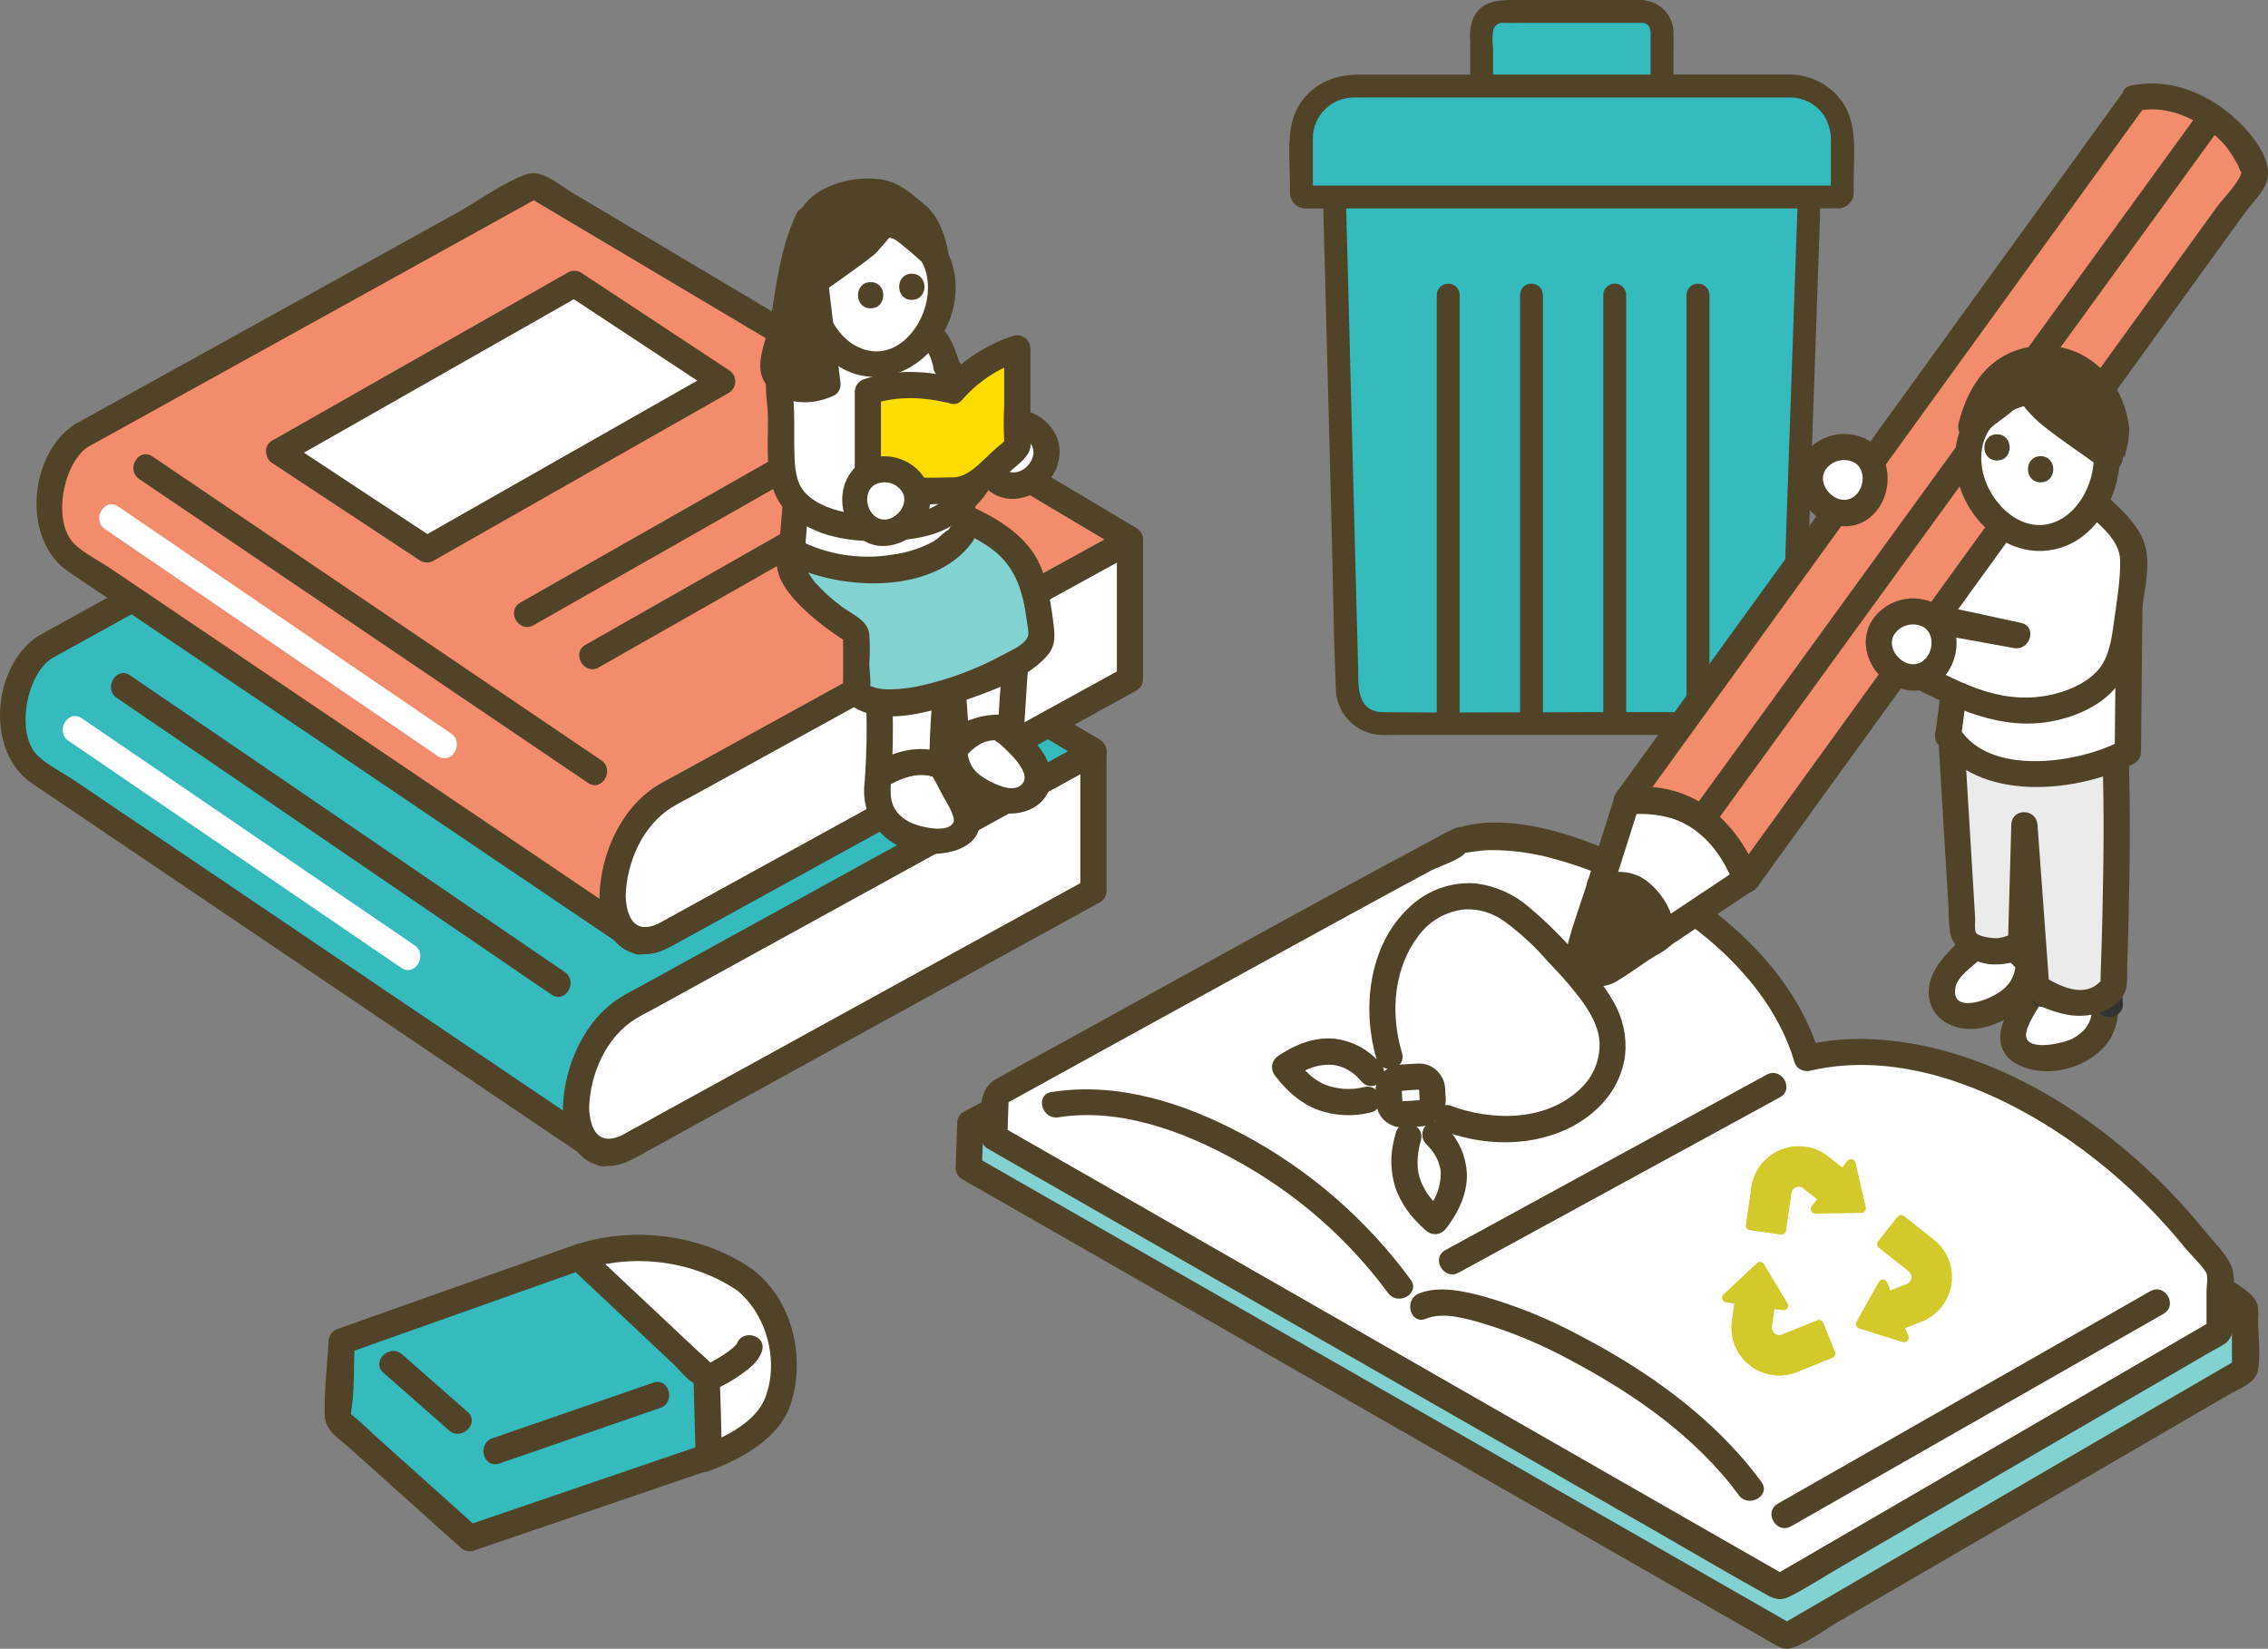 <?xml version="1.0" encoding="UTF-8"?>
<svg id="b" data-name="レイヤー 2" xmlns="http://www.w3.org/2000/svg" xmlns:xlink="http://www.w3.org/1999/xlink" viewBox="0 0 501.23 364.44">
  <rect x="0" y="0" width="501.23" height="364.44" fill="#808080" stroke="none"/>
  <defs>
    <clipPath id="h">
      <rect x="281.82" y=".65" width="132.36" height="163.67" style="fill: none; stroke-width: 0px;"/>
    </clipPath>
    <clipPath id="n">
      <rect x="284.92" width="124.87" height="162.49" style="fill: none; stroke-width: 0px;"/>
    </clipPath>
    <clipPath id="r">
      <rect y="18.45" width="501.23" height="345.99" style="fill: none; stroke-width: 0px;"/>
    </clipPath>
    <clipPath id="dh">
      <rect x="284.65" y="197.45" width="78.29" height="70.52" transform="translate(-71.72 283.34) rotate(-43)" style="fill: none; stroke-width: 0px;"/>
    </clipPath>
    <clipPath id="dp">
      <rect x="377.23" y="252.37" width="50.99" height="49.77" transform="translate(-74.54 171.05) rotate(-22)" style="fill: none; stroke-width: 0px;"/>
    </clipPath>
  </defs>
  <g id="c" data-name="レイヤー 1">
    <g id="d" data-name="グループ 462">
      <g id="e" data-name="グループ 435">
        <g id="f" data-name="グループ 434">
          <g id="g" data-name="グループ 412">
            <g style="clip-path: url(#h);">
              <g id="i" data-name="グループ 412-2">
                <path id="j" data-name="パス 84" d="m287.42,42.73v-6.05c0-2.05,0-4.09,0-6.14.04-5.98,3.57-10.52,8.22-10.56,1.98-.02,3.95-.03,5.93-.03l11.87.03h85.02c2.87.08,5.43,1.99,6.84,5.1.86,2.2,1.24,4.56,1.09,6.92v10.72h-118.96Z" style="fill: #35babe; stroke-width: 0px;"/>
                <path id="k" data-name="パス 83" d="m315.34,162.39c-3.67-.01-7.35-.03-11.02-.07-4.17-.05-4.19-3.92-4.22-7.34,0-.4,0-.79-.01-1.17l-2.77-109.81h102.36l-.34,9.58-3.5,103.99c-.05,1.39-.52,4.63-3.87,4.74h-37.68l-10.97.02-8.51.02c-3.65.01-7.31.02-10.97.03h-8.51Z" style="fill: #35babe; stroke-width: 0px;"/>
                <rect id="l" data-name="長方形 1460" x="328.15" y="3.25" width="38.6" height="19.3" style="fill: #35babe; stroke-width: 0px;"/>
              </g>
            </g>
          </g>
          <g id="m" data-name="グループ 411">
            <g style="clip-path: url(#n);">
              <g id="o" data-name="グループ 410">
                <path id="p" data-name="パス 82" d="m306.75,162.49c-.44,0-.88,0-1.32-.02-5.65-.12-10.17-4.7-10.22-10.35-.34-8.34-.52-16.83-.69-25.05-.09-4.17-.18-8.33-.28-12.5l-1.5-57.47-.3-11.02h-3.58c-.13.01-.27.01-.4,0-1.69-.01-3.11-1.27-3.32-2.94-.06-.58-.08-1.16-.06-1.74v-.53c0-1.13-.04-2.31-.08-3.51-.16-5.01-.32-10.19,2.1-14.12,2.69-4.35,7.34-6.75,13.1-6.75h24.72v-7.61c-.17-1.77.11-3.56.81-5.19,1.85-3.42,5.11-3.7,8.87-3.7h2.25s26.05,0,26.05,0c.25,0,.51.04.75.12,3.62.5,6.29,3.65,6.19,7.3.02,1.6.01,3.2,0,4.8v4.26s25.85,0,25.85,0c4.55.08,8.8,2.31,11.44,6.01,2.88,4.03,2.74,9.37,2.59,14.53-.03,1.1-.06,2.2-.06,3.26,0,.28,0,.57.01.85.01.53.02,1.05,0,1.57-.03,1.84-1.52,3.33-3.36,3.36-.11,0-.23,0-.34,0h-.83s-2.9,0-2.9,0v1.19l-3.63,104.76c-.02,5.67-4.55,10.3-10.22,10.45h-78.92l-2.72.02Zm-6.59-14.31c0,.34.01.68.01,1.04.02,3.04.06,8.14,5.45,8.2,3.57.04,7.15.06,10.72.07h1.19v-92.39c.07-1.4,1.27-2.47,2.66-2.4,1.29.07,2.33,1.1,2.4,2.4v92.39l13.34-.04v-92.35c.07-1.4,1.26-2.47,2.65-2.41,1.3.06,2.34,1.1,2.41,2.41v92.34l7.96-.02h5.38v-92.32c.07-1.4,1.26-2.47,2.65-2.41,1.3.06,2.34,1.1,2.41,2.41v92.32h13.34v-92.32c.07-1.4,1.27-2.47,2.66-2.4,1.29.07,2.33,1.1,2.4,2.4v92.32h10.65c3.06-.1,5.01-2.32,5.13-5.78l3.3-95.25.37-10.31h-99.73l2.65,102.1Zm4.73-126.65c-1.86,0-3.72,0-5.57.02-5-.07-9.11,3.93-9.18,8.93,0,.07,0,.14,0,.2-.01,1.49,0,2.98,0,4.47v5.87h114.48v-9.27c.14-2-.29-4-1.23-5.78-1.61-2.71-4.51-4.39-7.67-4.42h-79.72l-11.12-.02Zm27.3-16.48c-1.03-.09-1.96.6-2.17,1.61-.21,1.08-.25,2.19-.11,3.28.03.43.06.85.06,1.22v5.32h34.8v-8.04c0-.11,0-.24.02-.38.04-.72.16-2.89-1.83-3.01h-26.12c-.48,0-2.4.03-2.88.03s-.93,0-1.39-.03c-.14,0-.27,0-.38,0" style="fill: #514327; stroke-width: 0px;"/>
              </g>
            </g>
          </g>
        </g>
        <g id="q" data-name="グループ 430">
          <g style="clip-path: url(#r);">
            <g id="s" data-name="グループ 429">
              <path id="t" data-name="パス 93" d="m164.7,282.99c-8.56-6.26-24.18-9.53-36.76-5.07l27.71,44.54c2.55-.91,14.03-5.7,16.23-12.72,3.16-10.12,0-21.49-7.18-26.75" style="fill: #fff; stroke-width: 0px;"/>
              <path id="u" data-name="パス 94" d="m166.17,280.49c-11.02-7.69-26.31-9.54-38.99-5.36-1.55.45-2.44,2.08-1.99,3.63.06.22.15.42.26.62,9.24,14.85,18.48,29.69,27.72,44.54.67,1.12,2,1.66,3.27,1.33,7.11-2.61,15.67-7.11,18.25-14.74,3.42-10.1.54-22.85-7.93-29.57-2.89-2.29-7.01,1.78-4.09,4.1,6.75,5.35,9.59,15.78,6.44,23.93-2.09,5.42-9.06,8.8-14.2,10.7l3.27,1.33-27.71-44.54-1.73,4.25c11.35-3.74,24.66-2.1,34.53,4.78,3.06,2.14,5.96-2.88,2.92-5" style="fill: #514327; stroke-width: 0px;"/>
              <path id="v" data-name="パス 95" d="m127.92,277.91l-52.42,18.59-.9,17.32,29.21,26.2,52.83-18.04-.48-17.53-28.24-26.54Z" style="fill: #35babe; stroke-width: 0px;"/>
              <path id="w" data-name="パス 96" d="m127.15,275.11l-52.41,18.59c-1.23.38-2.09,1.5-2.13,2.79-.28,5.38-1,10.91-.85,16.29.1,3.49,3.02,5.07,5.5,7.29l24.5,21.98c.74.73,1.81,1.02,2.82.74l52.83-18.04c1.24-.37,2.1-1.5,2.13-2.79-.15-5.35-.21-10.71-.44-16.05-.16-3.69-2.59-5.12-5.17-7.55l-23.96-22.51c-2.71-2.55-6.82,1.54-4.1,4.09l22.88,21.51c1.41,1.33,2.92,3.33,4.59,4.32.05.03.72.72.74.7-.45.37-.87-3.78-.77.04l.43,15.46,2.12-2.79-52.83,18.04,2.82.74-23.36-20.97c-1.52-1.51-3.11-2.93-4.77-4.28-.32-.32-.66-.62-1.01-.9-.43.28.5,1.84.8,1.73.05-.43.07-.86.07-1.29.84-5.09.55-10.6.82-15.76-.71.93-1.42,1.86-2.13,2.79l52.41-18.59c3.49-1.24,1.99-6.83-1.54-5.58" style="fill: #514327; stroke-width: 0px;"/>
              <path id="x" data-name="パス 97" d="m158.53,306.86c1.87-.87,3.66-1.91,5.34-3.12,1.85-1.33,3.78-2.82,4.52-5.07,1.17-3.55-4.42-5.07-5.58-1.54.13-.4.06-.11-.11.08-.24.26-.49.51-.76.74-.64.55-1.32,1.05-2.04,1.5-1.37.91-2.8,1.71-4.29,2.41-1.37.82-1.83,2.58-1.04,3.96.83,1.35,2.58,1.8,3.96,1.04" style="fill: #514327; stroke-width: 0px;"/>
              <path id="y" data-name="パス 98" d="m144.37,305.63l-35.53,12.28c-3.5,1.21-2,6.81,1.54,5.58l35.52-12.28c3.5-1.21,2-6.81-1.54-5.58" style="fill: #514327; stroke-width: 0px;"/>
              <path id="z" data-name="パス 99" d="m84.76,303.45l14.47,12.72c2.79,2.45,6.9-1.63,4.1-4.1l-14.48-12.71c-2.79-2.45-6.9,1.63-4.1,4.1" style="fill: #514327; stroke-width: 0px;"/>
              <path id="aa" data-name="パス 100" d="m392.06,237.98c-8.01-28.61-46.87-49.73-73.19-44,0-.57-104.43,54.25-104.43,54.25l-.35,9.9,180.83,103.58,101.22-58.87v-13.74c-40.03-28.47-76.04-58-104.08-51.13" style="fill: #82d2d2; stroke-width: 0px;"/>
              <path id="ab" data-name="パス 101" d="m394.85,237.21c-6.11-20.68-24.86-35.74-44.53-42.89-8.73-3.17-20.27-5.96-29.55-3.61-.52.13-1.11.09-1.61.26-.2.07,1.99.19.82.36-.55.08-1.25-.25-1.9-.14-.41.13-.8.29-1.18.49-1.06.42-2.08,1.01-3.09,1.52-25.35,12.73-50.38,26.1-75.5,39.26-8.44,4.42-16.89,8.85-25.33,13.28-.89.52-1.43,1.47-1.43,2.5-.11,3.3-.23,6.6-.35,9.9,0,1.03.54,1.98,1.43,2.5l56.82,32.55c31.81,18.22,63.62,36.44,95.44,54.66l26.39,15.12c1.89,1.08,3.1,2.03,5.38,1.09,3.38-1.4,6.62-3.85,9.78-5.69l85.96-49.99c2.37-1.38,6.14-2.64,6.64-5.61.58-3.5,0-7.59,0-11.14.15-1.21.06-2.44-.25-3.62-1.3-3-6.99-5.54-9.59-7.41-14.25-10.27-28.37-20.82-43.38-29.97-11.72-7.14-24.56-14.02-38.32-16-5.39-.81-10.88-.62-16.2.57-3.63.83-2.1,6.41,1.54,5.58,16.56-3.77,33.51,5.04,47.34,13.21,19.01,11.23,36.55,24.84,54.51,37.63-.48-.83-.96-1.67-1.43-2.5v13.73c.48-.83.96-1.67,1.43-2.5l-88.7,51.59-12.52,7.28h2.92l-61.17-35.04-97.41-55.8-22.24-12.74c.48.83.96,1.67,1.43,2.5.11-3.3.23-6.6.35-9.9-.48.83-.96,1.67-1.43,2.5,19.38-10.17,38.76-20.32,58.16-30.45,12.11-6.32,24.23-12.61,36.37-18.88,2.69-1.38,6.48-2.54,8.82-4.46.83-.68.55.18.24-.14-1.32-1.29-2.9.07.15-.04,5.12-.18,9.79-1.09,15-.42,23.02,2.94,47.85,19.42,54.63,42.4,1.05,3.57,6.64,2.05,5.58-1.54" style="fill: #514327; stroke-width: 0px;"/>
              <path id="ac" data-name="パス 102" d="m399.31,233.86c-7.69-27.47-51.25-53.65-76.52-48.16,0-.55-102.75,56.16-102.75,56.16l-.33,9.51,173.63,99.45,97.19-56.52v-13.19c-25.28-35.71-64.29-53.85-91.21-47.25" style="fill: #fff; stroke-width: 0px;"/>
              <path id="ad" data-name="パス 103" d="m402.1,233.09c-6.42-21.68-27.92-37.65-48.02-45.78-8.98-3.64-20.88-7.16-30.64-4.67-1.28.33.69.58.8.56-.36.06-.99-.48-1.46-.4-.28.05-.57.07-.84.13-.49.16-.97.37-1.41.64-1.38.62-2.7,1.41-4.03,2.12-27.6,14.73-54.93,29.99-82.33,45.09-4.66,2.57-9.36,5.08-13.99,7.71-4.53,2.57-3.2,8.15-3.36,12.89,0,1.03.54,1.98,1.43,2.5l56.02,32.09,92.19,52.8c8.03,4.6,15.99,9.34,24.09,13.8,1.86,1.03,3.18,1.25,5.17.23,3.9-2,7.63-4.44,11.41-6.64l81.99-47.68c.97-.47,1.9-1.01,2.79-1.62,2.1-1.71,1.52-4.35,1.52-6.83,0-2.94.82-7.22-.25-10.02-1.04-2.72-3.97-5.53-5.8-7.8-2.56-3.17-5.27-6.21-8.11-9.13-17.16-17.6-40.79-32.34-65.96-33.39-4.96-.21-9.92.26-14.76,1.39-3.63.84-2.09,6.43,1.54,5.58,19.56-4.55,40.25,3.84,56.26,14.68,9.95,6.8,18.86,15.01,26.45,24.37,1.06,1.29,4.42,4.64,4.84,5.76.38,1.01,0,2.89,0,3.95v8.9c.48-.83.96-1.67,1.43-2.5l-85.14,49.52-12.04,7h2.92l-58.8-33.68-93.27-53.43-21.55-12.33,1.43,2.5.33-9.51-1.43,2.5c19.77-10.91,39.55-21.8,59.35-32.66,11.76-6.45,23.51-12.91,35.32-19.27,1.53-.82,6.83-2.53,7.71-4.07.2-.35-.17.29-.37.15-2.7-1.88-2.46.29-.71.09,2.15-.24,4.23-.67,6.41-.72,4.76-.04,9.49.59,14.07,1.89,21.57,5.76,46.61,22.45,53.25,44.87,1.06,3.57,6.65,2.05,5.58-1.54" style="fill: #514327; stroke-width: 0px;"/>
              <path id="ae" data-name="パス 104" d="m389.27,327.56c-10.24-13.97-25.06-24.53-40.31-32.44-6.57-3.53-13.49-6.36-20.65-8.44-4.5-1.23-10.19-2.6-14.73-.77-3.41,1.38-1.92,6.98,1.54,5.58,3.88-1.56,8.74-.07,12.55,1.02,6.75,2.05,13.28,4.79,19.47,8.18,13.9,7.36,27.74,16.97,37.13,29.79,2.18,2.98,7.21.09,5-2.92" style="fill: #514327; stroke-width: 0px;"/>
              <path id="af" data-name="パス 105" d="m390.46,237.53l-71.02,38.78c-3.27,1.79-.35,6.79,2.92,5l71.02-38.77c3.27-1.79.35-6.79-2.92-5" style="fill: #514327; stroke-width: 0px;"/>
              <path id="ag" data-name="パス 106" d="m311.77,282.88c-9.83-13.43-22.57-24.45-37.27-32.24-12.81-6.83-27.53-11.58-42.14-9.25-3.67.59-2.11,6.17,1.54,5.58,13.4-2.13,27.37,2.98,38.94,9.35,13.33,7.22,24.92,17.29,33.93,29.48,2.17,2.99,7.19.1,5-2.92" style="fill: #514327; stroke-width: 0px;"/>
              <path id="ah" data-name="パス 107" d="m395.82,337.38l71.88-41.01,10.45-5.97c3.24-1.85.32-6.85-2.92-5l-71.88,41.01-10.45,5.96c-3.24,1.85-.32,6.85,2.92,5" style="fill: #514327; stroke-width: 0px;"/>
              <path id="ai" data-name="パス 108" d="m9.9,143.08c-6.35,3.67-9.89,19.37-3.56,26.1l126.89,85.73,108.43-88.87L109.93,87.73,9.9,143.08Z" style="fill: #35babe; stroke-width: 0px;"/>
              <path id="aj" data-name="パス 109" d="m8.44,140.58c-10.21,6.71-11.72,25.58-1.39,32.56l25.44,17.19,79,53.38,20.28,13.7c1.14.64,2.57.46,3.51-.45l94.98-77.85,13.46-11.03c1.48-1.21.89-3.67-.59-4.55l-101.31-60.22-23.38-13.9c-2.75-1.63-6.76-5.29-10.08-4.12-5.33,1.89-10.59,5.86-15.51,8.58l-31.44,17.4-52.97,29.31c-3.26,1.8-.34,6.81,2.92,5l87.73-48.55,12.3-6.81h-2.92l115.17,68.47,16.56,9.84c-.2-1.52-.39-3.03-.59-4.55l-94.98,77.85-13.46,11.03,3.51-.45-48.44-32.73-69.84-47.19c-2.54-1.72-5.79-3.29-8.02-5.41-5.01-4.79-2.59-17.84,2.97-21.49,3.1-2.04.2-7.06-2.92-5" style="fill: #514327; stroke-width: 0px;"/>
              <path id="ak" data-name="パス 110" d="m127.31,244.8c0,8.47,5.15,12.36,11.5,8.69l102.85-56.57v-30.67l-102.85,56.57c-6.35,3.67-11.5,13.51-11.5,21.98" style="fill: #fff; stroke-width: 0px;"/>
              <path id="al" data-name="パス 111" d="m124.41,244.8c.24,6.63,3.67,14.13,11.55,12.79,2.38-.4,4.44-1.67,6.53-2.82l20.78-11.43,63.62-34.99,16.23-8.93c.89-.52,1.43-1.47,1.43-2.5v-30.67c-.03-1.62-1.36-2.9-2.97-2.87-.49,0-.96.14-1.38.37l-98.75,54.31c-1.36.75-2.78,1.44-4.1,2.26-8.19,5.02-12.64,15.14-12.94,24.48-.12,3.73,5.67,3.72,5.79,0,.23-7.43,3.75-15.57,10.25-19.58,1.5-.93,3.11-1.71,4.66-2.56l22.57-12.42,60.45-33.25,14.98-8.24-4.36-2.5v30.67l1.43-2.5-94.02,51.71c-2.48,1.37-4.96,2.76-7.45,4.1-.45.24-.88.52-1.34.74-5.13,2.37-7-1.3-7.18-6.17-.13-3.72-5.93-3.73-5.79,0" style="fill: #514327; stroke-width: 0px;"/>
              <path id="am" data-name="パス 112" d="m25.83,154.28l84.05,57.38,12,8.19c3.09,2.11,5.99-2.91,2.92-5l-84.05-57.38-12-8.19c-3.09-2.11-5.99,2.91-2.92,5" style="fill: #514327; stroke-width: 0px;"/>
              <path id="an" data-name="パス 113" d="m15.16,163.77l64.17,43.78,9.34,6.37c3.09,2.1,5.99-2.91,2.92-5l-64.17-43.78-9.34-6.37c-3.09-2.1-5.99,2.91-2.92,5" style="fill: #fff; stroke-width: 0px;"/>
              <path id="ao" data-name="パス 114" d="m17.96,96.29c-6.35,3.67-9.89,19.37-3.56,26.1l126.89,85.73,108.43-88.88L118,40.93,17.96,96.29Z" style="fill: #f28c6d; stroke-width: 0px;"/>
              <path id="ap" data-name="パス 115" d="m16.51,93.79c-10.21,6.71-11.72,25.58-1.4,32.56l25.45,17.19,79,53.38c6.76,4.57,13.52,9.13,20.28,13.7,1.14.64,2.57.46,3.51-.45l94.98-77.85,13.46-11.03c1.48-1.21.89-3.67-.59-4.55l-101.31-60.23c-7.79-4.63-15.59-9.27-23.38-13.9-2.75-1.63-6.76-5.29-10.08-4.12-5.33,1.89-10.59,5.86-15.51,8.59l-31.44,17.4c-17.66,9.77-35.31,19.54-52.96,29.31-3.26,1.81-.34,6.81,2.92,5,29.24-16.18,58.48-32.37,87.73-48.55,4.1-2.27,8.2-4.54,12.3-6.81h-2.92l115.17,68.47,16.56,9.84c-.19-1.52-.39-3.03-.59-4.55-31.66,25.95-63.32,51.89-94.98,77.84-4.48,3.68-8.97,7.35-13.46,11.03l3.51-.45-48.44-32.73c-23.28-15.73-46.56-31.46-69.84-47.19-2.54-1.72-5.79-3.29-8.01-5.42-5.01-4.79-2.59-17.84,2.97-21.49,3.1-2.04.2-7.06-2.92-5" style="fill: #514327; stroke-width: 0px;"/>
              <path id="aq" data-name="パス 116" d="m135.38,198.01c0,8.47,5.15,12.36,11.5,8.69l102.85-56.57v-30.67l-102.85,56.57c-6.35,3.67-11.5,13.51-11.5,21.98" style="fill: #fff; stroke-width: 0px;"/>
              <path id="ar" data-name="パス 117" d="m132.48,198c.24,6.63,3.67,14.13,11.55,12.79,2.38-.4,4.44-1.67,6.53-2.82l20.78-11.43,63.62-34.99,16.23-8.93c.89-.52,1.43-1.47,1.43-2.5v-30.67c-.03-1.62-1.36-2.9-2.97-2.87-.49,0-.96.14-1.38.37l-98.75,54.32c-1.36.75-2.78,1.44-4.1,2.26-8.19,5.02-12.64,15.14-12.94,24.48-.12,3.73,5.67,3.72,5.79,0,.23-7.43,3.75-15.57,10.25-19.58,1.5-.93,3.11-1.71,4.66-2.56l22.57-12.42,60.46-33.25,14.98-8.24-4.36-2.5v30.67l1.43-2.5-94.02,51.71c-2.48,1.37-4.96,2.76-7.45,4.1-.45.24-.88.52-1.34.74-5.13,2.37-7-1.3-7.18-6.18-.13-3.72-5.93-3.73-5.79,0" style="fill: #514327; stroke-width: 0px;"/>
              <path id="as" data-name="パス 118" d="m30.78,105.9l86.96,58.88,12.21,8.27c3.09,2.1,6-2.92,2.92-5l-86.96-58.88-12.21-8.27c-3.09-2.1-5.99,2.92-2.92,5" style="fill: #514327; stroke-width: 0px;"/>
              <path id="at" data-name="パス 119" d="m23.23,116.97l64.17,43.78,9.34,6.37c3.09,2.1,5.99-2.91,2.92-5l-64.17-43.78-9.34-6.37c-3.09-2.1-5.99,2.91-2.92,5" style="fill: #fff; stroke-width: 0px;"/>
              <path id="au" data-name="パス 120" d="m61.65,99.88l32.7,21.57,65.29-37.12-32.7-21.58-65.29,37.12Z" style="fill: #fff; stroke-width: 0px;"/>
              <path id="av" data-name="パス 121" d="m60.19,102.37l32.7,21.57c.9.53,2.02.53,2.92,0l65.29-37.12c1.38-.84,1.82-2.64.98-4.02-.24-.4-.58-.73-.98-.98l-32.7-21.57c-.9-.53-2.02-.53-2.92,0l-65.29,37.12c-3.24,1.84-.33,6.85,2.92,5l65.29-37.12h-2.93l32.7,21.57v-5l-65.29,37.12h2.92l-32.7-21.57c-3.12-2.06-6.02,2.95-2.92,5" style="fill: #514327; stroke-width: 0px;"/>
              <path id="aw" data-name="パス 122" d="m194.7,105.4l-65.29,37.12c-3.24,1.84-.32,6.85,2.92,5l65.29-37.12c3.24-1.84.32-6.85-2.92-5" style="fill: #514327; stroke-width: 0px;"/>
              <path id="ax" data-name="パス 123" d="m180.28,96.08l-65.29,37.12c-3.24,1.84-.32,6.85,2.92,5l65.29-37.12c3.24-1.84.32-6.85-2.92-5" style="fill: #514327; stroke-width: 0px;"/>
              <path id="ay" data-name="パス 124" d="m211.4,164.71c.01.24,1.01,2.82,1.02,3.07,2.7-3.68,6.05-6.62,10.92-5.46l1.49-22.97-14.96,2.35c.63,10.01.9,13,1.54,23.02" style="fill: #fff; stroke-width: 0px;"/>
              <path id="az" data-name="パス 125" d="m208.6,165.48c.3,1.04.73,2.03,1.02,3.07.75,2.62,3.84,2.58,5.29.69,1.95-2.53,4.21-4.68,7.65-4.13,1.58.39,3.18-.57,3.58-2.15.05-.21.08-.43.09-.64l1.49-22.97c.13-2.06-1.95-3.06-3.67-2.79l-14.96,2.35c-1.26.35-2.13,1.49-2.13,2.79.49,7.67,1.05,15.34,1.54,23.02.24,3.7,6.03,3.73,5.79,0-.49-7.67-1.05-15.34-1.54-23.02l-2.13,2.79,14.96-2.35-3.66-2.79-1.49,22.97,3.67-2.79c-6.38-1.03-10.41,1.89-14.19,6.79l5.29.69c-.3-1.04-.73-2.03-1.02-3.07-1.02-3.58-6.61-2.06-5.58,1.54" style="fill: #514327; stroke-width: 0px;"/>
              <path id="ba" data-name="パス 126" d="m222.23,161.67l.08-.71c-4.87-1.16-8.75,1.15-11.45,4.83.01,1.83.47,3.63,1.34,5.25,2.34,3.73,11.94,8.38,15.26,4.69,1.84-1.47,2.45-4.01,1.47-6.16-.9-2.5-6.7-7.9-6.7-7.9" style="fill: #fff; stroke-width: 0px;"/>
              <path id="bb" data-name="パス 127" d="m225.13,161.67c.03-.24.05-.47.08-.71,0-1.3-.87-2.45-2.13-2.79-5.8-1.09-15.96,2.03-14.91,9.49.88,6.3,6.21,10.3,12.15,11.81,5.53,1.4,12.12-1.28,11.94-7.91-.13-4.88-4.68-8.85-7.99-11.94-2.72-2.55-6.82,1.54-4.09,4.09,1.83,1.71,9.13,7.71,5.02,10.13-1.88,1.1-4.95-.36-6.65-1.26-3-1.59-4.49-3.29-4.79-6.79l-.85,2.05c2.22-2.85,4.87-4.79,8.63-4.08l-2.12-2.79c-.03.24-.05.47-.08.71-.43,3.7,5.37,3.66,5.79,0" style="fill: #514327; stroke-width: 0px;"/>
              <path id="bc" data-name="パス 128" d="m208.25,169.48v-.05c-2.88-1.47-6.29-1.51-9.2-.09-1.78.41-3.47,1.17-4.96,2.22-.1,1.25-.22,2.53-.37,3.88-.43,4.01,3.56,8.58,8.8,9.98s11.72-.38,11.11-4.29c-.41-2.63-5.38-11.64-5.38-11.64" style="fill: #fff; stroke-width: 0px;"/>
              <path id="bd" data-name="パス 129" d="m211.15,169.49v-.05c.01-1.03-.54-1.99-1.43-2.5-3.48-1.69-7.51-1.88-11.13-.51-1.92.63-4.41,1.24-5.96,2.64-1.46,1.32-1.42,2.46-1.6,4.4-.71,7.54,4.35,13.49,11.79,14.98,5.07,1.01,14.17-.39,13.72-7.31-.29-4.44-3.68-9.29-5.78-13.1-1.8-3.27-6.8-.35-5,2.92.81,1.47,1.59,2.95,2.35,4.45.54,1.06,3.2,5.1,2.62,6.33-1.29,2.74-8.18.86-9.9-.12-4.32-2.45-4.22-5.62-3.84-10.05l-1.43,2.5c3.13-1.97,7.64-3.84,11.24-2.13-.48-.83-.96-1.67-1.43-2.5v.05c-.09,3.73,5.7,3.73,5.79,0" style="fill: #514327; stroke-width: 0px;"/>
              <path id="be" data-name="パス 130" d="m193.14,141.11c1.3,11.27,1.92,18.93.95,30.45,1.5-1.05,3.18-1.81,4.96-2.22,2.91-1.41,6.32-1.38,9.2.09.02-1.07.43-17.91,2.19-27.44-2.11,2.04-17.31-.88-17.31-.88" style="fill: #fff; stroke-width: 0px;"/>
              <path id="bf" data-name="パス 131" d="m190.24,141.11c1.3,10.09,1.62,20.29.95,30.45-.17,2.19,2.59,3.61,4.36,2.5,3.13-1.97,7.62-3.8,11.24-2.13,1.42.79,3.2.27,3.99-1.14.23-.42.36-.88.37-1.36.21-8.88.55-17.91,2.09-26.67.39-2.22-1.99-4.87-4.25-3.27-1.77,1.25-6.43.12-8.47-.13-2.21-.27-4.42-.63-6.61-1.04-3.64-.69-5.2,4.89-1.54,5.58,5.13.98,14.88,3.88,19.54.59l-4.25-3.27c-1.47,9.33-2.23,18.76-2.29,28.21l4.36-2.5c-5.76-2.66-11.86-1.16-17.09,2.13l4.36,2.5c.66-10.16.34-20.35-.95-30.45-.42-3.66-6.21-3.7-5.79,0" style="fill: #514327; stroke-width: 0px;"/>
              <path id="bg" data-name="パス 132" d="m207.3,112.18s-14.42,1.89-22.86,2.73l-9.45,7.92c-2.49,6.75,14.23,16.98,14.23,16.98v13.3c8.56,7.69,40.6-7.16,40.94-11.6.2-2.59-1.37-12.28-3.41-16.38-3.81-7.63-19.44-12.96-19.44-12.96" style="fill: #82d2d2; stroke-width: 0px;"/>
              <path id="bh" data-name="パス 133" d="m207.3,109.28c-6.84.89-13.68,1.76-20.53,2.49-5.21.56-9.02,4.71-12.84,8.19-8.19,7.47,8.3,18.94,13.83,22.35l-1.43-2.5v9.42c0,2.85-.48,5.21,2.19,6.96,6.44,4.22,16.39,1.36,23.02-.84,6.46-2.15,15.14-5.08,19.83-10.34,2.14-2.4,1.75-4.96,1.34-8-.61-4.57-1.38-9.67-3.69-13.74-4.07-7.18-13.47-11.3-20.95-13.89-3.53-1.22-5.05,4.37-1.54,5.58,4,1.38,7.83,3.23,11.4,5.51,6.45,4.15,8.12,9.9,9.08,17.26.24,1.86.55,2.61-.26,3.68-1.17,1.53-3.78,2.62-5.43,3.51-5.32,2.86-10.99,5.02-16.87,6.42-2.52.65-5.11,1-7.72,1.04-1.07.03-2.13-.08-3.17-.32-.41-.17-.84-.3-1.27-.4-.69-.55-.81-.38-.37.52.16.92.22,1.11.2.58.56-.46,0-5.07,0-5.84.15-2.26.15-4.53,0-6.79-.43-3.11-3.81-4.31-6.14-6.09-2.16-1.59-4.15-3.39-5.93-5.39-.83-1.09-1.58-2.26-2.22-3.47-.11-.17-.2-1.73-.45-.7-.13.53-.1.3.24-.1,1.65-1.97,4.25-3.56,6.21-5.21.7-.68,1.45-1.31,2.24-1.88.44-.26.6-.16-.07.04-1.54.46,1.71.11,2.01.08,6.44-.71,12.87-1.51,19.29-2.35,3.64-.48,3.69-6.27,0-5.79" style="fill: #514327; stroke-width: 0px;"/>
              <path id="bi" data-name="パス 134" d="m177.27,94.51l-2.28,27.34c12.32,7.04,33.03,4.51,38.31-4.87l-4.07-21.85-31.96-.62Z" style="fill: #fff; stroke-width: 0px;"/>
              <path id="bj" data-name="パス 135" d="m174.38,94.51l-2.28,27.34c-.01,1.03.54,1.99,1.43,2.5,11.45,6.18,32.57,7.39,41.25-4.41,2.49-3.39.51-8.04-.2-11.88-.85-4.57-1.7-9.13-2.55-13.7-.35-1.25-1.49-2.12-2.79-2.12l-31.97-.63c-3.73-.07-3.73,5.72,0,5.79l31.96.62-2.79-2.13,1.77,9.52c.67,3.6,2.4,8.2,2.21,11.87.02.13.05.27.07.4.14-1.67-.15-1.86-.87-.56-1.14.55-2.16,1.89-3.33,2.56-2.82,1.52-5.89,2.5-9.06,2.92-7.1,1.17-14.38.03-20.79-3.26.48.83.96,1.67,1.43,2.5l2.28-27.34c.31-3.71-5.48-3.69-5.79,0" style="fill: #514327; stroke-width: 0px;"/>
              <path id="bk" data-name="パス 136" d="m209.29,81.15c-.98-3.44-3-8.97-6.49-8.2l-20.86-.27c-3.91,3.73-10.51,7.84-9.81,12.64,1.47,9.97-1.37,21.19,3.93,25.86,7.76,6.84,18,5.79,26.69,4.97s14.48-11.38,14.48-11.38l.41-8.28-2.94-7.85-5.41-7.5Z" style="fill: #fff; stroke-width: 0px;"/>
              <path id="bl" data-name="パス 137" d="m212.09,80.38c-1.53-5.14-3.61-10.05-9.5-10.33-4.63-.22-9.29-.12-13.93-.18-1.93-.03-3.94-.22-5.87-.08-2.46.18-3.45,1.38-5.38,3.03-2.63,2.26-5.66,4.61-7.21,7.81-1.75,3.61-.54,7.67-.48,11.51.12,6.86-1.16,15.79,4.3,21.08,5.75,5.57,14.36,6.69,21.99,6.35,7.24-.32,13.27-1.34,18.57-6.64,2.61-2.6,5.24-5.57,5.6-9.29.6-4.58-.03-9.23-1.83-13.49-1.48-3.96-4.09-7.06-6.56-10.48-2.16-2.99-7.19-.1-5,2.92,1.73,2.4,3.7,4.74,5.25,7.27.02.03-.26-.62.22.46.31.7.54,1.45.81,2.16.71,1.5,1.29,3.05,1.74,4.64-.2-1.08-.11.37-.13.84-.05.88-.09,1.76-.13,2.64-.11,1-.16,2.01-.15,3.02.11,1.53-.13.38.25-.19-2.16,3.21-4.45,6.4-7.91,8.35-4.95,2.79-13.18,2.54-18.66,1.68-3.43-.54-7.43-1.8-9.96-4.36-2.31-2.34-2.45-5.79-2.55-8.89-.11-3.2.02-6.41-.09-9.61-.15-4.08-1.14-6.78,1.9-9.99,1.15-1.15,2.35-2.25,3.61-3.28.49-.42,3.18-2.51,1.02-1.8,1.01-.12,2.03-.11,3.03.04l13.58.18c1.32-.12,2.66-.11,3.98.05,2.61.67,3.21,3.69,3.92,6.07,1.06,3.56,6.65,2.05,5.58-1.54" style="fill: #514327; stroke-width: 0px;"/>
              <path id="bm" data-name="パス 138" d="m220.24,94.33c-4.49,2.95-3.66,12.53,3.04,12.91,4.55.62,8.92-4.2,7.87-8.67s-7.12-6.82-10.92-4.24" style="fill: #fff; stroke-width: 0px;"/>
              <path id="bn" data-name="パス 139" d="m218.78,91.83c-8.69,6.3-2.48,21.94,8.57,17.74,5.47-2.08,8.73-8.86,5.61-14.16-2.99-4.82-9.26-6.4-14.18-3.58-3.18,1.93-.27,6.94,2.92,5,2.15-1.26,4.92-.6,6.26,1.5,1.43,2.43-.85,5.67-3.43,6.05-3.94.57-5.9-5.32-2.83-7.55,2.99-2.17.1-7.19-2.92-5" style="fill: #514327; stroke-width: 0px;"/>
              <path id="bo" data-name="パス 140" d="m196.6,49.55c-10.71-.98-16.61,4.07-17.4,11.92-.87,8.7,5.18,18.61,13.35,18.91,1.71.06,3.42-.19,5.04-.74,5.84-1.91,9.62-7.61,10.54-13.55,1.11-7.17-2.14-14.74-11.53-16.54" style="fill: #fff; stroke-width: 0px;"/>
              <path id="bp" data-name="パス 141" d="m196.6,46.65c-9.14-.61-18.23,3.1-20.04,12.94-1.63,8.88,3.18,20.15,12.27,23.01,10.67,3.36,20.39-5.68,22.09-15.75,1.65-9.77-4.01-17.9-13.55-20.1-3.63-.84-5.18,4.75-1.54,5.58,17.94,4.14,6.6,31.72-6.95,23.98-5.37-3.07-8.1-10.94-6.38-16.76,1.88-6.38,8.24-7.51,14.1-7.12,3.72.25,3.71-5.55,0-5.79" style="fill: #514327; stroke-width: 0px;"/>
              <path id="bq" data-name="パス 142" d="m192.41,62.36c-3.73,0-3.73,5.79,0,5.79s3.73-5.79,0-5.79" style="fill: #514327; stroke-width: 0px;"/>
              <path id="br" data-name="パス 143" d="m201.51,60.5c-3.73,0-3.73,5.79,0,5.79s3.73-5.79,0-5.79" style="fill: #514327; stroke-width: 0px;"/>
              <path id="bs" data-name="パス 144" d="m202.92,47.81c-2.43-1.94-4.78-4.66-7.83-5.19-5.76-1-13.68.88-16.29,6.16-.92,2.74-1.49,5.59-1.67,8.47-.21,3.37,1.66,6.01,1.26,6.32,0,0,9.5-7.16,11.79-8.64,2.95-1.89,4.26-4.39,6.74-5.68,1.04-.54,9.89,7.49,9.89,7.49,0,0-1.12-6.71-3.89-8.92" style="fill: #514327; stroke-width: 0px;"/>
              <path id="bt" data-name="パス 145" d="m204.97,45.76c-3.44-2.88-6.38-5.78-11.06-6.2-4.32-.43-8.67.46-12.47,2.55-3.21,1.82-5.47,4.93-6.22,8.54-.55,2.16-.88,4.37-.99,6.59-.05,2.07,1.42,4.48,1.26,6.32-.18,2.06,2.65,3.79,4.36,2.5,4.37-3.29,8.98-6.32,13.26-9.7.93-.74,3.4-3.9,3.66-4-.06.02-.2-.22.83.44.65.44,1.27.92,1.87,1.43,1.82,1.45,3.57,3,5.29,4.56,1.18,1.1,3.02,1.05,4.13-.13.68-.72.94-1.73.71-2.69-.65-3.65-1.92-7.57-4.64-10.2-2.68-2.6-6.77,1.49-4.1,4.1,1.98,1.92,2.68,5,3.15,7.65l4.84-2.82c-3.46-3.14-9.36-10.44-14.4-7.32-2.15,1.34-3.71,3.55-5.74,5.06-1.24.93-2.55,1.78-3.8,2.69-2.68,1.96-5.34,3.93-7.99,5.94l4.36,2.5c.21-2.46-1.34-4.8-1.14-7.44.2-2.78.65-6.12,2.84-8.06,2.22-1.97,5.57-2.71,8.44-2.8,4.19-.13,6.39,2.04,9.44,4.6,2.84,2.38,6.96-1.7,4.1-4.1" style="fill: #514327; stroke-width: 0px;"/>
              <path id="bu" data-name="パス 146" d="m173.09,71.59c-.44,2.8-3.09,7.61-2.34,10.34,4.04,6.98,12.14,2.98,12.14,2.98l-4.39-36.14s-2.7,5.47-5.41,22.82" style="fill: #514327; stroke-width: 0px;"/>
              <path id="bv" data-name="パス 147" d="m170.29,70.82c-1.37,6.24-5.22,12.41,1.91,16.63,3.7,2.19,8.38,1.74,12.15-.04.9-.5,1.46-1.47,1.43-2.5-1.46-12.05-2.93-24.09-4.39-36.14-.31-2.51-4-4.36-5.4-1.46-3.43,7.14-4.47,15.81-5.71,23.51-.59,3.65,4.99,5.22,5.58,1.54.86-5.9,2.07-11.75,3.62-17.52.35-1.24.96-2.54,1.2-3.81.15-.8.34-.87.31-.8l-5.4-1.46c1.46,12.05,2.92,24.09,4.39,36.14l1.43-2.5c-1.61.7-3.4.89-5.12.54-4.8-1.4-1.12-7.44-.43-10.6.8-3.63-4.78-5.18-5.58-1.54" style="fill: #514327; stroke-width: 0px;"/>
              <path id="bw" data-name="パス 148" d="m210.59,86.32c-6.64-1.71-12.96-1.88-18.79.26v20.73c3.24,1.76,19.56,1.04,20.88,1.07,2,.05,12.14-9.53,12.14-9.53v-21.85c-3.36,1.06-10.45,4.49-14.23,9.32" style="fill: #ffdc00; stroke-width: 0px;"/>
              <path id="bx" data-name="パス 149" d="m211.36,83.53c-6.85-1.63-13.58-1.96-20.33.26-1.24.37-2.1,1.5-2.12,2.79v20.72c-.01,1.03.54,1.99,1.43,2.5,5.8,2.59,13.56,1.65,19.75,1.52,5.83-.12,9.4-3.77,13.64-7.55,1.66-1.48,3.54-2.68,3.99-4.92.33-1.65,0-3.7,0-5.38v-16.47c-.02-1.61-1.34-2.91-2.95-2.89-.24,0-.48.04-.72.1-5.98,1.9-11.33,5.38-15.5,10.06-2.4,2.83,1.68,6.94,4.1,4.09,3.46-3.97,7.93-6.93,12.93-8.57l-3.66-2.79v12.84c-.13,2.49-.13,4.98,0,7.47.01.13-.01,1.48,0,1.48-.52,0,1.85-1.97.47-1.64-.25.06-.82.79-.98.9-3.48,2.59-6.76,7.36-10.63,7.46-2.96.07-5.93.12-8.9.07-2.58-.04-6.21.31-8.62-.78.48.83.96,1.67,1.43,2.5v-20.72c-.71.93-1.42,1.86-2.13,2.79,5.79-1.9,11.38-1.65,17.25-.26,3.62.86,5.17-4.72,1.54-5.58" style="fill: #514327; stroke-width: 0px;"/>
              <path id="by" data-name="パス 150" d="m191.7,104.75c-4.49,2.95-3.66,12.53,3.04,12.91,4.55.62,8.93-4.21,7.87-8.67s-7.12-6.82-10.92-4.24" style="fill: #fff; stroke-width: 0px;"/>
              <path id="bz" data-name="パス 151" d="m190.23,102.25c-8.69,6.3-2.48,21.94,8.57,17.74,5.47-2.08,8.73-8.86,5.61-14.16-2.99-4.82-9.27-6.4-14.18-3.58-3.18,1.93-.27,6.94,2.92,5,2.15-1.26,4.92-.6,6.26,1.5,1.43,2.43-.85,5.67-3.43,6.05-3.94.57-5.9-5.32-2.83-7.55,2.99-2.17.1-7.19-2.92-5" style="fill: #514327; stroke-width: 0px;"/>
              <path id="ca" data-name="パス 152" d="m436.87,210.92c5.07-1.21,9.11,1.19,11.92,5.02.02-.26.04-.51.05-.76.66-10.42.34-13.9,1-24.32l-15.58-2.44,2.61,22.5Z" style="fill: #fff; stroke-width: 0px;"/>
              <path id="cb" data-name="パス 153" d="m437.64,213.7c4-.69,6.72,1.29,9.1,4.28,1.7,2.14,4.79.19,4.94-2.05.56-8.35.54-16.73,1.05-25.08,0-1.3-.87-2.44-2.12-2.79l-15.58-2.45c-1.63-.26-3.9.73-3.67,2.79.87,7.5,1.74,15,2.61,22.5.42,3.66,6.22,3.7,5.79,0-.87-7.5-1.74-15-2.61-22.5l-3.67,2.79,15.58,2.44-2.13-2.79c-.5,8.36-.49,16.73-1.05,25.08l4.94-2.05c-3.83-4.8-8.66-6.82-14.74-5.77-3.67.63-2.11,6.21,1.54,5.58" style="fill: #323232; stroke-width: 0px;"/>
              <path id="cc" data-name="パス 154" d="m436.49,207.92l.09.74s-6.04,5.62-6.97,8.22c-1.02,2.24-.39,4.88,1.53,6.41,3.45,3.84,13.45-1,15.88-4.89.91-1.68,1.39-3.55,1.4-5.46-2.81-3.83-6.85-6.24-11.92-5.03" style="fill: #fff; stroke-width: 0px;"/>
              <path id="cd" data-name="パス 155" d="m433.6,207.92c.03.25.06.49.09.74.28-.68.56-1.37.85-2.05-3.42,3.2-8.14,7.29-8.28,12.35-.18,6.81,6.61,9.58,12.28,8.12,6.14-1.58,11.66-5.68,12.57-12.21,1.07-7.67-9.44-10.85-15.38-9.74-3.66.69-2.11,6.27,1.54,5.58,3.95-.74,6.77,1.3,9.1,4.28l-.85-2.05c-.35,4-2.33,5.93-5.86,7.58-2.18,1.03-8,2.79-7.58-1.8.41-4.46,7.84-6.22,7.31-10.81-.42-3.66-6.22-3.7-5.79,0" style="fill: #514327; stroke-width: 0px;"/>
              <path id="ce" data-name="パス 156" d="m465.13,218.95c-1.56-1.1-3.31-1.88-5.17-2.31-3.03-1.47-6.58-1.44-9.58.1v.06s-5.18,9.38-5.61,12.12c-.63,4.06,6.12,5.91,11.57,4.46s9.61-6.21,9.16-10.39c-.15-1.4-.27-2.74-.38-4.04" style="fill: #fff; stroke-width: 0px;"/>
              <path id="cf" data-name="パス 157" d="m466.59,216.45c-5.36-3.38-11.76-5.03-17.67-2.22-.9.51-1.44,1.47-1.43,2.5-.02-1.19.67-1.65-.15-.41-.5.77-.89,1.66-1.31,2.48-1.12,2.18-2.23,4.38-3.14,6.65-1.7,4.2-.93,8.06,3.49,10.08,4.93,2.26,11.28,1.31,15.71-1.64,5.7-3.79,6.49-8.64,5.94-14.96-.32-3.68-6.11-3.72-5.79,0,.4,4.61.49,7.99-4.05,10.57-1.87,1.06-10.25,3.06-10.43-.57-.11-2.14,2.51-5.72,3.47-7.58.67-1.29,2.09-3.09,2.06-4.64-.48.83-.96,1.67-1.43,2.5,3.8-1.81,8.52.14,11.83,2.22,3.16,1.99,6.07-3.02,2.92-5" style="fill: #514327; stroke-width: 0px;"/>
              <path id="cg" data-name="パス 158" d="m449.22,191.16c1.84,9.93,2.26,27.45,2.28,28.57,3-1.53,6.55-1.57,9.58-.1,1.86.43,3.61,1.21,5.17,2.31-1.01-11.99-.36-19.96.99-31.7,0,0-15.83,3.04-18.02.92" style="fill: #fff; stroke-width: 0px;"/>
              <path id="ch" data-name="パス 159" d="m446.43,191.93c1.6,9.13,1.96,18.54,2.18,27.8.04,1.62,1.38,2.9,3,2.87.47-.01.94-.14,1.35-.37,3.81-1.76,8.52.13,11.83,2.21,1.77,1.11,4.53-.31,4.36-2.5-.69-10.57-.36-21.19.99-31.7.23-2.02-2.02-3.1-3.67-2.79-2.3.44-4.61.81-6.93,1.09-2.13.26-6.99,1.45-8.86.12-3.04-2.17-5.93,2.85-2.92,5,2.81,2.01,7.67,1.13,10.8.79,3.16-.35,6.32-.82,9.45-1.41l-3.67-2.79c-1.35,10.51-1.68,21.13-.99,31.7l4.36-2.5c-5.41-3.4-11.71-4.97-17.67-2.21l4.36,2.5c-.06-9.83-.86-19.63-2.38-29.34-.64-3.66-6.22-2.11-5.58,1.54" style="fill: #323232; stroke-width: 0px;"/>
              <path id="ci" data-name="パス 160" d="m436.7,162.57l-5.43.74,2.6,43c4.22,6.27,10.6,3.7,12.83,2.22l.74-26.23,2.62,35.92c6.41,4.19,13.05,5.19,17.02-.25,0,0,1.47-35.01.2-57.37-12.96,4.69-17.48,6.3-30.57,1.98" style="fill: #ebebeb; stroke-width: 0px;"/>
              <path id="cj" data-name="パス 161" d="m435.93,159.77l-5.43.74c-1.26.34-2.13,1.49-2.13,2.79.76,12.5,1.51,25,2.27,37.5-.02,1.8.09,3.6.33,5.39.76,3.67,4.66,6.33,8.25,6.88,2.92.44,8.68-.32,10.12-3.43.77-1.66.34-4.42.39-6.15.2-7.07.4-14.13.6-21.19h-5.79l1.2,16.52c.46,6.25.22,13.02,1.4,19.19.73,3.8,6.15,5.57,9.62,6.26,4.35.86,10.66-.29,12.8-4.83.76-1.61.49-3.9.55-5.62.14-4.15.26-8.31.35-12.47.3-13.57.43-27.18-.31-40.74-.1-1.74-1.8-3.47-3.67-2.79-4.67,1.69-9.49,3.71-14.47,4.27-5,.56-9.85-.78-14.56-2.29-3.56-1.14-5.08,4.45-1.54,5.58,5.21,1.66,10.59,3.02,16.1,2.49,5.55-.52,10.81-2.59,16.01-4.47l-3.67-2.79c.76,13.95.6,27.95.28,41.91-.1,4.46-.24,8.92-.4,13.38.04.51.02,1.03-.06,1.54-.37,1.29.4-.92-.07-.44-3.61,3.75-9.03.94-12.62-1.27l1.43,2.5-2.62-35.92c-.27-3.68-5.68-3.76-5.79,0-.25,8.75-.49,17.49-.74,26.23l1.43-2.5c-1.08.71-2.31,1.17-3.6,1.33-.91.1-4.3-.29-4.88-1.16-.39-.59-.16-2.58-.2-3.26-.3-4.92-.6-9.85-.89-14.77-.5-8.28-1-16.57-1.5-24.85l-2.12,2.79,5.43-.74c3.68-.5,2.11-6.08-1.54-5.58" style="fill: #514327; stroke-width: 0px;"/>
              <path id="ck" data-name="パス 162" d="m430.59,162.45c5.5,9.77,26.85,11.08,39.68,3.75l.33-32.46-36.36.46-3.65,28.25Z" style="fill: #fff; stroke-width: 0px;"/>
              <path id="cl" data-name="パス 163" d="m428.09,163.91c8.52,13.74,31.49,11.4,43.64,4.79.89-.52,1.43-1.47,1.43-2.5.11-10.82.22-21.64.33-32.46-.02-1.59-1.31-2.88-2.9-2.9l-36.36.46c-1.58.05-2.85,1.32-2.9,2.9-1.22,9.42-2.43,18.83-3.65,28.25-.48,3.68,5.32,3.65,5.79,0,1.22-9.42,2.43-18.83,3.65-28.25l-2.9,2.9,36.36-.46-2.9-2.9c-.11,10.82-.22,21.64-.33,32.46l1.43-2.5c-9.14,4.97-29.04,8.06-35.72-2.71-1.96-3.16-6.97-.26-5,2.92" style="fill: #514327; stroke-width: 0px;"/>
              <path id="cm" data-name="パス 164" d="m462.66,110.83l-38.05-6.36-.06,31.39,21.31,4.6-21.75-3.94-4.2,10.74,14.64,7.26c9.92,4.21,22.47,3.45,30.55-3.68,5.52-4.86,4.89-16.19,6.41-26.57.73-5-4.78-9.56-8.86-13.44" style="fill: #fff; stroke-width: 0px;"/>
              <path id="cn" data-name="パス 165" d="m463.43,108.04l-38.05-6.36c-1.57-.4-3.18.55-3.58,2.13-.06.22-.09.44-.09.66-.02,10.46-.04,20.92-.06,31.39.01,1.3.88,2.43,2.12,2.79l21.31,4.6,1.54-5.58-21.75-3.94c-1.53-.37-3.09.52-3.56,2.02l-4.2,10.74c-.35,1.27.2,2.61,1.33,3.27,12.85,6.37,25.53,13.83,40.31,8.18,10.02-3.83,13.15-11.13,14.32-21.23.55-4.75,2.26-10.98,1.11-15.67-1.25-5.1-5.85-8.83-9.48-12.25-2.71-2.56-6.81,1.53-4.1,4.09,3.13,2.95,7.84,6.31,7.95,10.94.1,4.5-.81,9.5-1.41,13.96-.52,3.85-1.16,8.21-4.1,11.01-3.42,3.26-8.62,4.92-13.24,5.31-10.58.88-19.36-4.84-28.44-9.34.44,1.09.89,2.18,1.33,3.27l4.2-10.74-3.56,2.02,21.75,3.94c3.62.65,5.22-4.79,1.54-5.58l-21.31-4.6,2.13,2.79c.02-10.46.04-20.92.06-31.39l-3.67,2.79,38.05,6.36c3.64.61,5.21-4.97,1.54-5.58" style="fill: #514327; stroke-width: 0px;"/>
              <path id="co" data-name="パス 166" d="m353.55,196l-4.39,13.84c-.58,2.32.84,4.68,3.16,5.25,1,.25,2.05.13,2.97-.32l12.13-8.08c.18-3.68-2.35-6.82-5.01-9.48-2.51-2.16-5.63-1.86-8.85-1.21" style="fill: #514327; stroke-width: 0px;"/>
              <path id="cp" data-name="パス 167" d="m350.76,195.23c-1.42,4.46-3.12,8.92-4.27,13.45-1.13,3.85,1.07,7.89,4.92,9.02,2.06.61,4.29.27,6.08-.92,2.43-1.47,4.75-3.17,7.11-4.74,1.54-1.02,3.95-2.07,5.08-3.59,2.53-3.42-1.49-9.11-3.68-11.63-3.64-4.2-8-4.58-13.22-3.61-3.66.68-2.11,6.26,1.54,5.58,2.93-.54,5.07-.59,7.21,1.7,1.65,1.76,2.93,3.72,2.99,6.2l1.43-2.5-6.67,4.44c-1.17.78-5.41,4.75-6.91,3.29-1.36-1.32,1.14-6.23,1.55-7.55.81-2.54,1.61-5.07,2.42-7.61,1.13-3.56-4.46-5.08-5.58-1.54" style="fill: #514327; stroke-width: 0px;"/>
              <path id="cq" data-name="パス 168" d="m359.53,177.15l-5.98,18.84c3.21-.65,6.34-.95,8.85,1.21,2.66,2.67,5.2,5.8,5.01,9.48l18.84-12.55c-4.69-13.05-13.92-18.32-26.72-16.98" style="fill: #fff; stroke-width: 0px;"/>
              <path id="cr" data-name="パス 169" d="m356.73,176.38l-5.98,18.84c-.72,2.27,1.52,3.94,3.56,3.56,5.19-.95,9.97,2.22,10.19,7.9.08,2.07,2.44,3.78,4.36,2.5l18.84-12.55c1.12-.68,1.66-2.01,1.33-3.27-5-13.18-15.28-20.35-29.51-19.11-3.68.32-3.72,6.12,0,5.79,11.49-1.01,19.8,3.97,23.93,14.85l1.33-3.27-18.84,12.55,4.36,2.5c-.29-4.48-2.41-8.65-5.86-11.53-3.35-2.95-7.55-2.71-11.66-1.96l3.56,3.56,5.98-18.84c1.13-3.56-4.46-5.08-5.58-1.54" style="fill: #514327; stroke-width: 0px;"/>
              <path id="cs" data-name="パス 170" d="m471.8,21.7l-112.26,155.22c12.58-1.43,21.38,4.43,26.4,17.58l112.26-155.22c-.21-8.89-14.84-20.44-26.4-17.58" style="fill: #f28c6d; stroke-width: 0px;"/>
              <path id="ct" data-name="パス 171" d="m469.3,20.24l-37.79,52.25-60.59,83.77-13.88,19.2c-.8,1.39-.32,3.17,1.08,3.97.43.25.92.38,1.42.39,11.62-1.1,19.36,4.84,23.6,15.45.49,1.55,2.14,2.41,3.69,1.92.66-.21,1.23-.64,1.6-1.23,15.33-21.21,30.67-42.41,46.01-63.62l61.74-85.36c1.44-1.99,4.13-4.5,4.81-6.94,1.6-5.73-5.26-12.64-9.16-15.64-5.96-4.57-13.33-7.03-20.8-5.51-3.65.74-2.1,6.33,1.54,5.58,7.14-1.45,14.74,2.52,19.34,7.84,1.01,1.36,1.93,2.78,2.73,4.27.02.03.84,2.62,1.04,1.23-.02.17-.3.32-.36.49-.82,2.51-3.89,5.38-5.42,7.49l-25.43,35.16c-21.79,30.13-43.58,60.26-65.37,90.39l-15.67,21.67,5.29.69c-5.14-12.87-14.83-21.06-29.19-19.71l2.5,4.36c12.6-17.42,25.19-34.83,37.79-52.25l60.6-83.77,13.88-19.2c2.19-3.02-2.83-5.92-5-2.92" style="fill: #514327; stroke-width: 0px;"/>
              <path id="cu" data-name="パス 172" d="m487.64,27.42l-111.07,153.07L487.64,27.42Z" style="fill: #ffdc00; stroke-width: 0px;"/>
              <path id="cv" data-name="パス 173" d="m485.14,25.96l-37.42,51.57c-19.99,27.54-39.97,55.09-59.96,82.63l-13.69,18.87c-2.19,3.02,2.83,5.91,5,2.92l37.42-51.57,59.96-82.63,13.69-18.87c2.19-3.02-2.83-5.91-5-2.92l-37.42,51.57c-19.99,27.54-39.97,55.09-59.96,82.63l-13.69,18.87c-2.19,3.02,2.83,5.91,5,2.92l37.42-51.57,59.96-82.63,13.69-18.87c2.19-3.02-2.83-5.91-5-2.92" style="fill: #514327; stroke-width: 0px;"/>
              <path id="cw" data-name="パス 174" d="m426.73,136.2c-3.95-2.69-10.27-.23-11.36,4.42-1.1,4.65,3.46,9.67,8.2,9.03,6.98-.4,7.85-10.37,3.17-13.44" style="fill: #fff; stroke-width: 0px;"/>
              <path id="cx" data-name="パス 175" d="m428.19,133.7c-5.07-2.91-11.53-1.28-14.61,3.68-3.2,5.42.14,12.45,5.77,14.57,11.37,4.28,17.8-11.75,8.83-18.25-3.02-2.19-5.91,2.83-2.92,5,3.3,2.39,1.2,8.71-3.04,8.08-2.76-.41-5.18-3.87-3.64-6.47,1.44-2.24,4.39-2.95,6.68-1.61,3.2,1.94,6.11-3.07,2.92-5" style="fill: #514327; stroke-width: 0px;"/>
              <path id="cy" data-name="パス 176" d="m447.4,86.74c-9.78,1.87-13.41,9.65-12.25,17.12.96,6.19,5.14,12.22,11.22,14.21,1.69.56,3.47.82,5.25.76,8.51-.31,14.8-10.63,13.9-19.69-.82-8.17-6.96-13.43-18.11-12.41" style="fill: #fff; stroke-width: 0px;"/>
              <path id="cz" data-name="パス 177" d="m446.63,83.95c-9.81,2.24-15.98,10.55-14.27,20.68,1.76,10.39,11.95,19.82,22.96,16.47,9.48-2.89,14.49-14.59,12.84-23.81-1.83-10.23-11.28-14.08-20.76-13.44-3.7.25-3.73,6.04,0,5.79,5.97-.4,12.56.67,14.69,7.11,2.07,6.25-.93,14.94-6.82,18.11-8.02,4.3-15.99-3.8-17.21-11.28-1.2-7.31,3.15-12.45,10.12-14.04,3.63-.83,2.09-6.41-1.54-5.58" style="fill: #514327; stroke-width: 0px;"/>
              <path id="da" data-name="パス 178" d="m450.98,100.83c-3.73,0-3.73,5.79,0,5.79s3.73-5.79,0-5.79" style="fill: #514327; stroke-width: 0px;"/>
              <path id="db" data-name="パス 179" d="m441.34,96c-3.73,0-3.73,5.79,0,5.79s3.73-5.79,0-5.79" style="fill: #514327; stroke-width: 0px;"/>
              <path id="dc" data-name="パス 180" d="m467.67,94.75c-.22-3.56-2.43-7.3-2.91-8.26-2.73-5.49-9.79-8.01-15.79-6.97-3.17.55-5.92,2.36-8.45,4.38-2.89,2.3-4.86,10.41-4.86,10.41,0,0,10.32-8.46,11.4-7.89,2.58,1.35,3.95,3.95,7.02,5.92,2.39,1.54,12.28,8.99,12.28,8.99-.41-.32,1.54-3.07,1.32-6.58" style="fill: #514327; stroke-width: 0px;"/>
              <path id="dd" data-name="パス 181" d="m470.46,93.98c-1.42-10.5-9.87-18.72-20.84-17.44-9.59,1.12-14.59,8.35-16.76,17-.74,2.98,2.67,4.58,4.84,2.82,1.92-1.57,3.87-3.11,5.87-4.57.71-.51,2.81-2.54,3.71-2.47-.89-.07,2.65,3.48,3.52,4.19,4.48,3.67,9.45,6.83,14.08,10.32,2.26,1.7,4.61-1.1,4.25-3.27.28,1.7.77-1.08.92-1.67.33-1.36.5-2.75.5-4.14.07-3.73-5.73-3.73-5.79,0-.04,2.55-1.62,4.84-1.21,7.35l4.25-3.27c-2.57-1.94-5.16-3.86-7.76-5.77-1.49-1.09-3.04-2.11-4.52-3.21-2.25-1.68-4-4.29-6.5-5.6-4.96-2.6-11.87,5.11-15.43,8.02l4.84,2.82c1.5-6.01,4.11-11.2,10.78-12.61,8.72-1.85,14.58,5.1,15.65,13.05.5,3.68,6.08,2.11,5.58-1.54" style="fill: #514327; stroke-width: 0px;"/>
              <path id="de" data-name="パス 182" d="m411.5,99.87c-3.95-2.69-10.27-.23-11.36,4.42s3.46,9.67,8.2,9.03c6.98-.4,7.85-10.37,3.17-13.44" style="fill: #fff; stroke-width: 0px;"/>
              <path id="df" data-name="パス 183" d="m412.96,97.36c-5.07-2.91-11.53-1.28-14.61,3.68-3.2,5.43.14,12.45,5.77,14.57,11.37,4.28,17.8-11.75,8.83-18.25-3.02-2.19-5.91,2.83-2.92,5,3.3,2.39,1.2,8.71-3.04,8.08-2.76-.41-5.18-3.87-3.64-6.47,1.44-2.24,4.39-2.95,6.68-1.61,3.2,1.94,6.11-3.07,2.92-5" style="fill: #514327; stroke-width: 0px;"/>
            </g>
          </g>
        </g>
        <g id="dg" data-name="グループ 432">
          <g style="clip-path: url(#dh);">
            <g id="di" data-name="グループ 408">
              <path id="dj" data-name="パス 77" d="m316.72,237.95c.51.54.87,1.2,1.05,1.93.08.4.12.8.12,1.2l.02.35c.01.19.02.37.04.56.12.85.08,1.71-.14,2.54-.2.58-.52,1.1-.94,1.55-.06.06-.12.13-.19.18l-.08.08c-.21.21-.45.4-.7.57-.66.38-1.4.58-2.15.59-.6.04-1.2.07-1.81.11,0,0-1.65.1-1.88.11-.78.02-1.56-.17-2.25-.55-.38-.21-.73-.47-1.02-.79-.31-.33-.56-.7-.75-1.11-.21-.48-.33-1-.38-1.53-.02-.17-.03-.35-.04-.53-.01-.24-.04-.49-.06-.74-.08-.61-.09-1.24-.04-1.85.11-1.03.59-1.99,1.35-2.7.06-.05.12-.1.18-.14l.12-.08c.13-.12.29-.22.45-.3.54-.29,1.12-.48,1.73-.55.12-.03.24-.04.36-.05l3.16-.18c.22-.01.45-.03.67-.04.91-.03,1.8.25,2.53.78.24.18.46.38.66.59m-1.89,2.01l-.09-.1s-.1-.09-.15-.13c0,0-.15-.1-.19-.13s-.09-.05-.14-.08l-.07-.04-.34-.09-.19-.02c-.11,0-.21-.01-.25-.01-1.31.03-3.87.28-4.1.31h-.09s-.16.09-.16.09l-.17.09-.13.12-.08.04-.2.3-.07.12-.05.13c-.05.29-.07.59-.07.89l.13,2.15.07.3.07.14.14.25.14.17.09.1.06.04h0c.08.05.16.1.25.14l.06.03.13.06.17.05c.21.06.43.07.64.02.47-.02.99-.05,1.5-.08l1.94-.12c.1,0,.21-.02.31-.05l.29-.05.26-.15.12-.09.18-.17.07-.09.21-.33.08-.27v-.06c.02-.09.03-.15.03-.2,0-.15,0-.3-.01-.44-.01-.29-.03-.57-.05-.84-.03-.41-.05-.82-.07-1.24v-.08s-.08-.3-.08-.3v-.05s-.02-.05-.02-.05c-.03-.09-.08-.18-.13-.27l-.03-.04Z" style="fill: #514327; stroke: #514327; stroke-miterlimit: 4; stroke-width: 3px;"/>
              <path id="dk" data-name="パス 78" d="m309.65,244.26h-.01s.01,0,.02,0h0" style="fill: #514327; stroke: #514327; stroke-miterlimit: 4; stroke-width: 3px;"/>
              <path id="dl" data-name="パス 79" d="m346.33,210.81c3.55,3.8,6.66,7.29,8.91,11.31,1.99,3.34,2.83,7.24,2.4,11.11-.73,5.19-3.66,9.68-8.5,13-7.86,5.38-19.23,6.28-29.67,2.33-.21-.08-.41-.2-.57-.37-.26-.29-.39-.67-.36-1.05,0-.48.23-.93.61-1.23.31-.19.7-.22,1.04-.06,8.51,3.21,21.47,4.08,30.02-4.02,3.27-2.99,5.02-7.29,4.77-11.71-.17-2.84-1.49-6.01-3.93-9.45-1.99-2.71-4.17-5.28-6.5-7.7l-1.39-1.49c-2.87-3.31-6.1-6.3-9.62-8.9-2.77-2.09-6.18-3.18-9.65-3.09-4.72.37-9.03,2.82-11.77,6.69-5.28,7.04-6.66,17.15-3.7,27.03.14.35.08.75-.15,1.05-.34.37-.83.55-1.32.5-.36-.02-.7-.17-.95-.43-.15-.17-.27-.37-.33-.59-3.02-10.1-2.05-23.98,6.94-32.22,3.61-3.42,8.51-5.15,13.47-4.75,3.96.52,7.69,2.18,10.73,4.78,3.24,2.7,6.28,5.63,9.09,8.78l.44.48Z" style="fill: #514327; stroke: #514327; stroke-miterlimit: 4; stroke-width: 3px;"/>
              <path id="dm" data-name="パス 80" d="m318.73,250.36c2.37,2.44,3.78,5.66,3.95,9.06.17,4.5-2.23,8.57-4.28,11.2-.26.38-.66.63-1.12.69-.44.02-.87-.15-1.18-.46-.74-.65-1.43-1.32-2.05-1.99-1.85-1.91-3.28-4.19-4.2-6.68-1.05-3.25-1.14-6.73-.28-10.04.1-.45.21-.9.34-1.34.09-.44.43-.8.87-.9.56-.12,1.13.06,1.53.47h0c.32.34.42.82.27,1.26-1.07,3.8-1.07,7.15,0,9.96.28.69.6,1.35.96,2,.35.64.76,1.25,1.21,1.82.38.49.81.99,1.27,1.48.13.14.25.27.38.4l.58.6.45-.7c1.59-2.27,2.45-4.98,2.48-7.75,0-.7-.1-1.4-.3-2.08-.08-.32-.18-.64-.28-.96l-.14-.35c-.08-.19-.16-.37-.25-.55-.17-.36-.37-.72-.58-1.07-.1-.18-.21-.35-.33-.52l-.09-.14-.04-.05c-.37-.49-.76-.96-1.18-1.41-.18-.19-.36-.38-.55-.57h0c-.49-.57-.46-1.43.09-1.96.42-.39,1.04-.47,1.55-.22.16.07.31.18.44.3.16.16.32.32.47.49" style="fill: #514327; stroke: #514327; stroke-miterlimit: 4; stroke-width: 3px;"/>
              <path id="dn" data-name="パス 81" d="m303.63,235.66c.15.16.31.33.45.51l.07.11c.45.63.31,1.5-.32,1.95-.46.46-1.21.45-1.67-.02-.02-.02-.03-.03-.05-.05-.22-.25-.39-.44-.57-.63-.41-.44-.83-.85-1.28-1.24l-.1-.09-.12-.08c-.16-.12-.33-.24-.49-.36-.34-.23-.69-.45-1.03-.65-1.2-.66-2.51-1.08-3.86-1.24-2.77-.17-5.53.5-7.91,1.93l-.72.4.55.62c.12.14.25.28.38.41.49.52.98,1.01,1.47,1.45l.19.17c.12.11.25.22.38.32l.15.11c.3.23.61.45.92.66.62.41,1.26.77,1.93,1.09,3.15,1.29,6.63,1.53,9.93.69.44-.12.92.02,1.23.36.41.46.53,1.1.31,1.68-.16.37-.51.64-.91.69-3.77.94-7.74.68-11.36-.74-2.42-1.09-4.59-2.68-6.37-4.66-.62-.66-1.24-1.4-1.84-2.18-.29-.34-.42-.77-.37-1.21.1-.45.37-.83.77-1.07,2.76-1.86,6.99-3.98,11.47-3.49,3.38.41,6.49,2.04,8.76,4.58" style="fill: #514327; stroke: #514327; stroke-miterlimit: 4; stroke-width: 3px;"/>
            </g>
          </g>
        </g>
      </g>
      <g id="do" data-name="グループ 461">
        <g style="clip-path: url(#dp);">
          <g id="dq" data-name="グループ 460">
            <path id="dr" data-name="パス 476" d="m397.17,303.26c-5.4,2.18-11.54-.42-13.73-5.82-.69-1.72-.92-3.59-.67-5.42l.55-3.92-1.88-.27c-.53-.07-.9-.57-.83-1.1.03-.22.14-.42.3-.58l3.09-2.89.53-.49,3.79-3.54c.39-.37,1.01-.35,1.37.05.05.05.09.11.12.16l2.67,4.45.33.55,2.22,3.69c.28.46.13,1.06-.33,1.33-.19.11-.42.16-.64.13l-1.94-.27-.55,3.92c-.13.9.5,1.74,1.41,1.87.29.04.58,0,.85-.11l7.8-3.15c.5-.2,1.06.04,1.27.54h0l2.6,6.44c.2.5-.04,1.06-.54,1.27h0l-7.8,3.15Z" style="fill: #d4c92b; stroke-width: 0px;"/>
            <path id="ds" data-name="パス 477" d="m397.17,303.26c-5.4,2.18-11.54-.42-13.73-5.82-.69-1.72-.92-3.59-.67-5.42l.55-3.92-1.88-.27c-.53-.07-.9-.57-.83-1.1.03-.22.14-.42.3-.58l3.09-2.89.53-.49,3.79-3.54c.39-.37,1.01-.35,1.37.05.05.05.09.11.12.16l2.67,4.45.33.55,2.22,3.69c.28.46.13,1.06-.33,1.33-.19.11-.42.16-.64.13l-1.94-.27-.55,3.92c-.13.9.5,1.74,1.41,1.87.29.04.58,0,.85-.11l7.8-3.15c.5-.2,1.06.04,1.27.54h0l2.6,6.44c.2.5-.04,1.06-.54,1.27h0l-7.8,3.15Z" style="fill: #d4c92b; stroke-width: 0px;"/>
            <path id="dt" data-name="パス 478" d="m421.18,296.59c-.21.08-.44.09-.65.03l-4.03-1.26-.69-.22-4.95-1.55c-.51-.16-.8-.7-.64-1.22.02-.07.05-.13.08-.19l2.55-4.52.31-.56,2.12-3.75c.26-.47.86-.63,1.32-.37.19.11.35.28.43.49l.72,1.82,3.7-1.47c.84-.35,1.24-1.32.89-2.16-.11-.26-.28-.49-.5-.66l-6.6-5.23c-.42-.33-.49-.94-.16-1.37,0,0,0,0,0,0l4.31-5.44c.33-.42.95-.49,1.37-.16l6.6,5.23c4.57,3.61,5.34,10.24,1.72,14.81-1.14,1.43-2.62,2.55-4.32,3.23l-3.74,1.48.7,1.77c.2.5-.04,1.06-.54,1.26" style="fill: #d4c92b; stroke-width: 0px;"/>
            <path id="du" data-name="パス 479" d="m421.18,296.59c-.21.08-.44.09-.65.03l-4.03-1.26-.69-.22-4.95-1.55c-.51-.16-.8-.7-.64-1.22.02-.07.05-.13.08-.19l2.55-4.52.31-.56,2.12-3.75c.26-.47.86-.63,1.32-.37.19.11.35.28.43.49l.72,1.82,3.7-1.47c.84-.35,1.24-1.32.89-2.16-.11-.26-.28-.49-.5-.66l-6.6-5.23c-.42-.33-.49-.94-.16-1.37,0,0,0,0,0,0l4.31-5.44c.33-.42.95-.49,1.37-.16l6.6,5.23c4.57,3.61,5.34,10.24,1.72,14.81-1.14,1.43-2.62,2.55-4.32,3.23l-3.74,1.48.7,1.77c.2.5-.04,1.06-.54,1.26h0Z" style="fill: #d4c92b; stroke-width: 0px;"/>
            <path id="dv" data-name="パス 480" d="m411.69,268c-.11.05-.23.07-.35.07l-5.19.07h-.64s-4.31.07-4.31.07c-.54,0-.98-.42-.99-.96,0-.22.07-.44.21-.62l1.21-1.54-3.11-2.45c-.46-.38-1.09-.47-1.63-.23h0c-.55.21-.94.71-1.02,1.3l-1.2,8.33c-.08.53-.57.9-1.1.82,0,0,0,0,0,0l-6.87-.99c-.53-.08-.9-.57-.82-1.1,0,0,0,0,0,0l1.2-8.33c.51-3.73,2.99-6.89,6.49-8.28h.03c3.49-1.43,7.48-.86,10.44,1.49l3.11,2.45,1.18-1.49c.33-.42.94-.5,1.36-.16.18.14.3.33.35.55l.94,4.12.16.7,1.16,5.06c.11.47-.14.94-.58,1.12" style="fill: #d4c92b; stroke-width: 0px;"/>
            <path id="dw" data-name="パス 481" d="m411.69,268c-.11.05-.23.07-.35.07l-5.19.07h-.64s-4.31.07-4.31.07c-.54,0-.98-.42-.99-.96,0-.22.07-.44.21-.62l1.21-1.54-3.11-2.45c-.46-.38-1.09-.47-1.63-.23h0c-.55.21-.94.71-1.02,1.3l-1.2,8.33c-.08.53-.57.9-1.1.82,0,0,0,0,0,0l-6.87-.99c-.53-.08-.9-.57-.82-1.1,0,0,0,0,0,0l1.2-8.33c.51-3.73,2.99-6.89,6.49-8.28h.03c3.49-1.43,7.48-.86,10.44,1.49l3.11,2.45,1.18-1.49c.33-.42.94-.5,1.36-.16.18.14.3.33.35.55l.94,4.12.16.7,1.16,5.06c.11.47-.14.94-.58,1.12h0Z" style="fill: #d4c92b; stroke-width: 0px;"/>
          </g>
        </g>
      </g>
    </g>
  </g>
</svg>